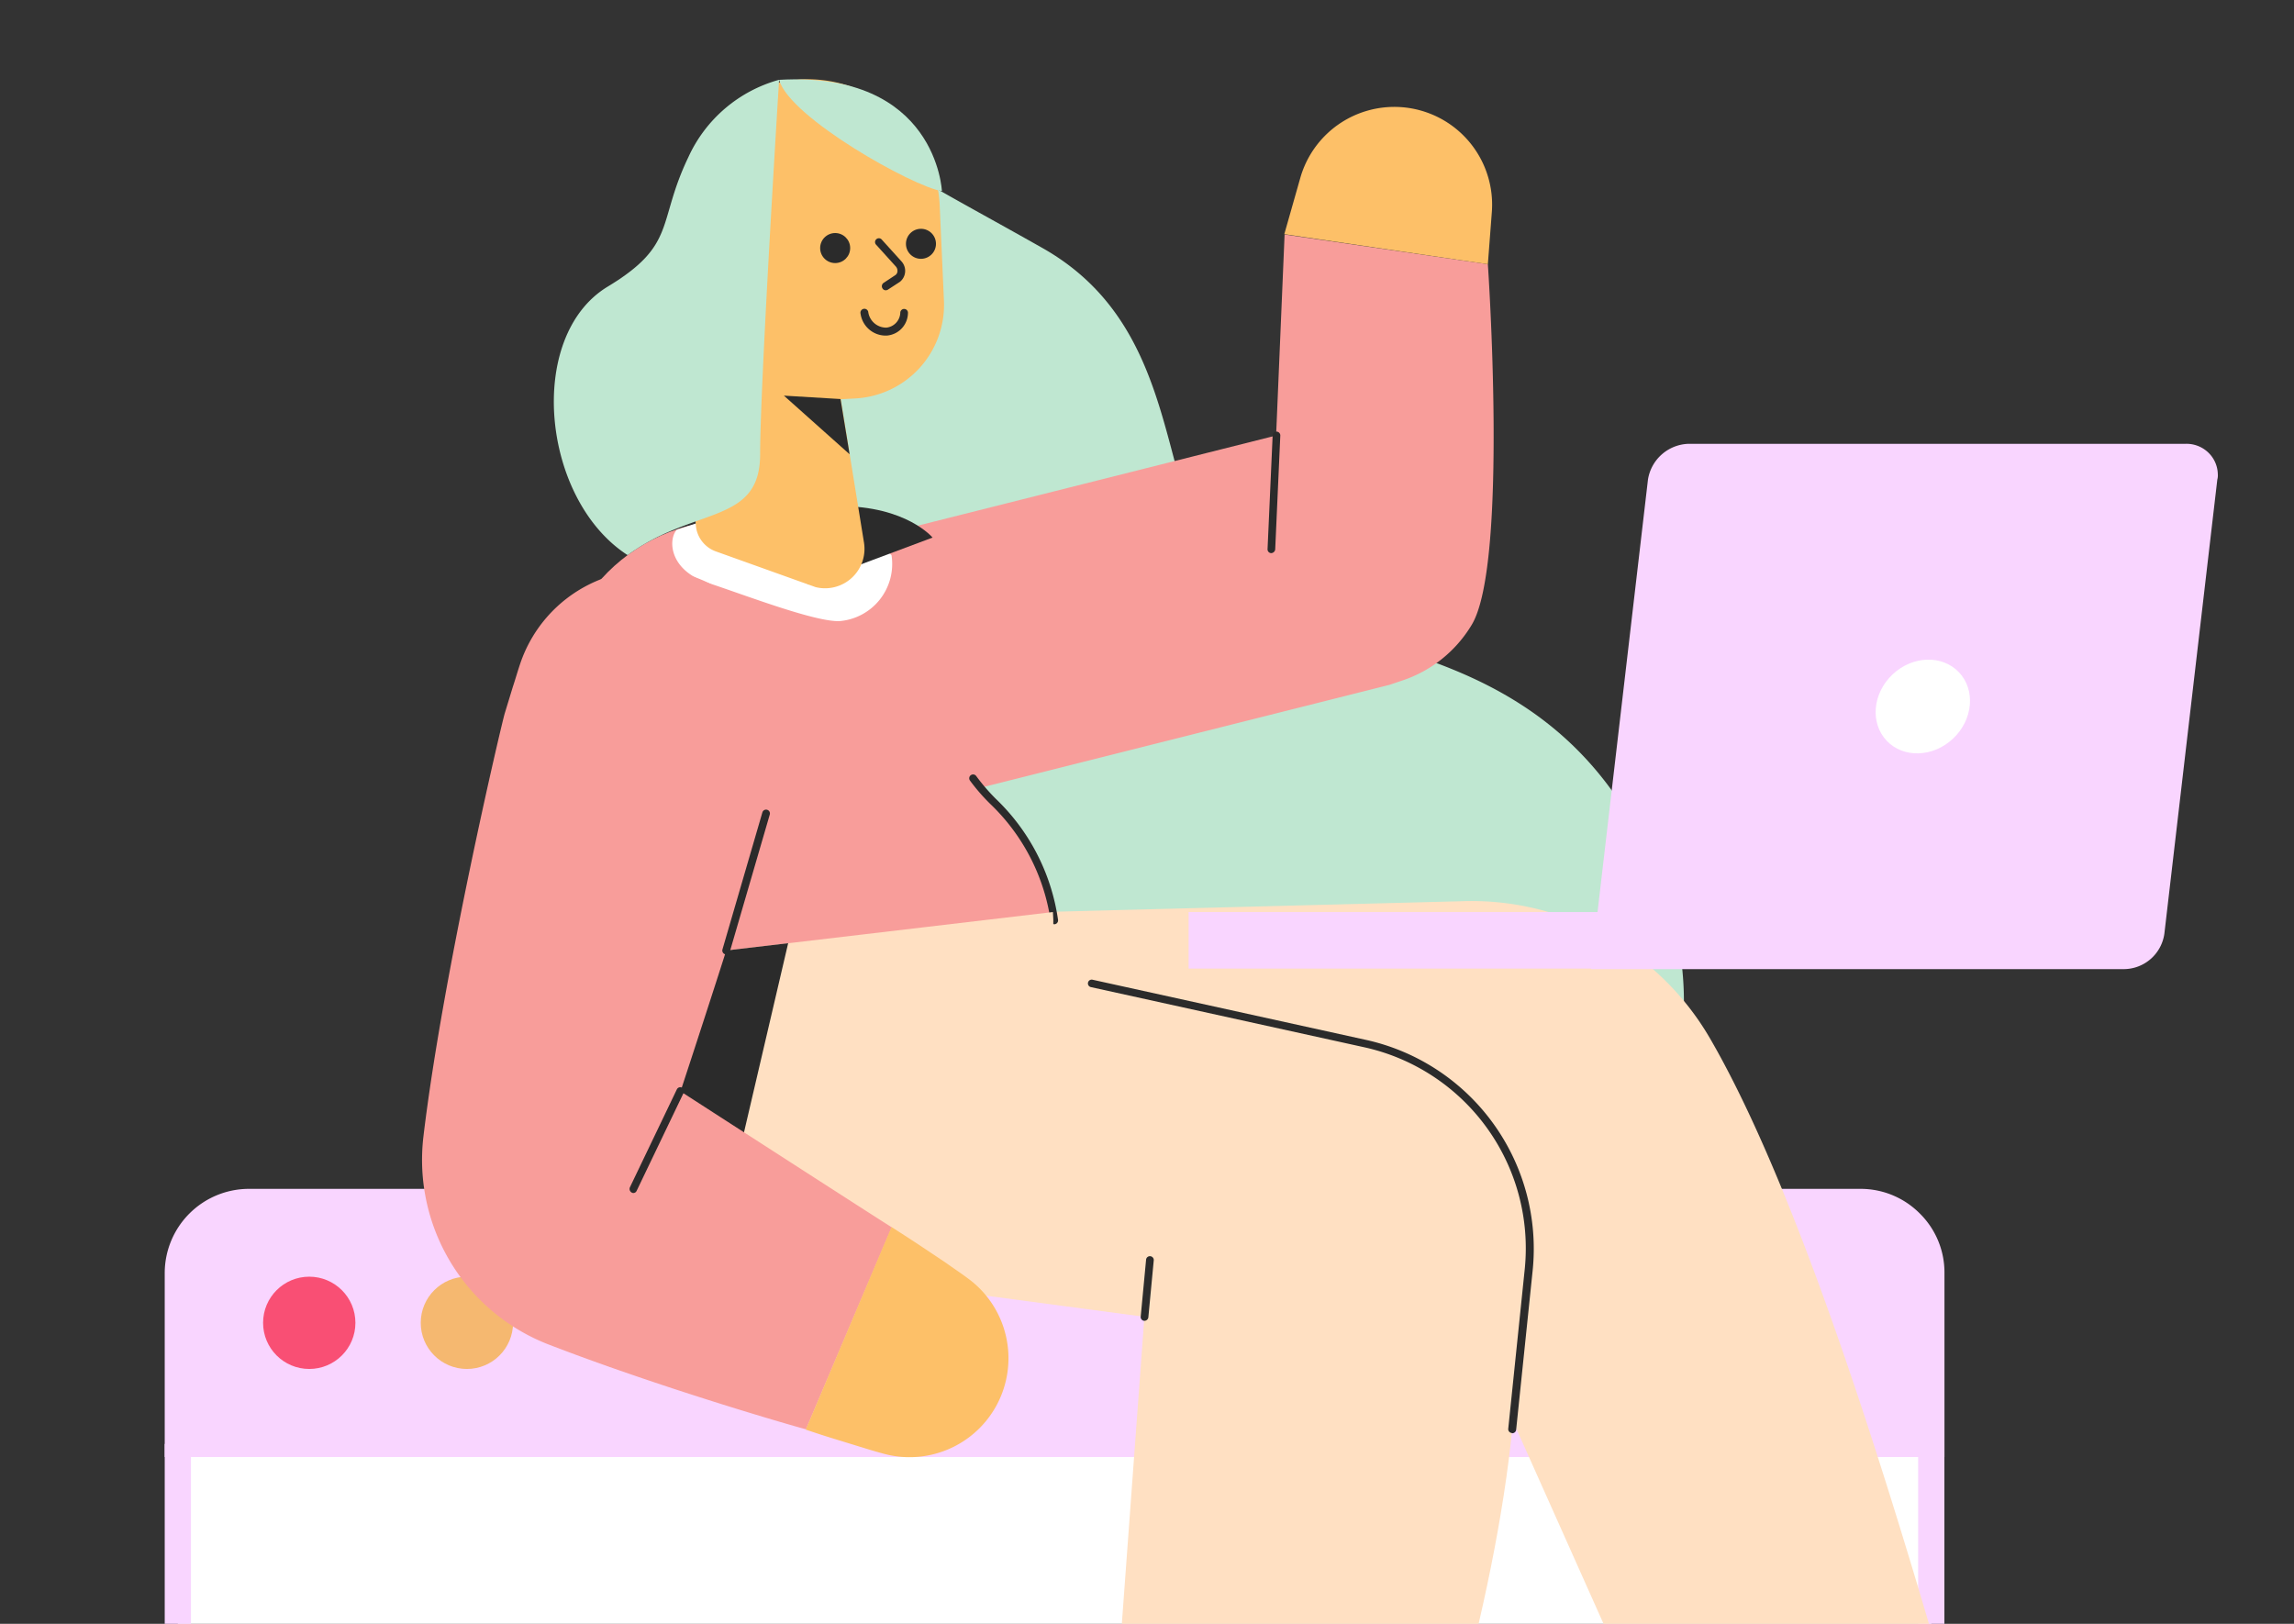 <svg xmlns="http://www.w3.org/2000/svg" xmlns:xlink="http://www.w3.org/1999/xlink" width="202" height="143" viewBox="0 0 202 143">
  <rect x="0" y="0" width="202" height="143" fill="#333333" stroke="none"/>
  <defs>
    <clipPath id="clip-path">
      <rect id="Rectángulo_5172" data-name="Rectángulo 5172" width="202" height="143" transform="translate(1285.84 1556)" fill="#fff" stroke="#707070" stroke-width="1"/>
    </clipPath>
    <linearGradient id="linear-gradient" x1="0.804" y1="3.652" x2="0.804" y2="2.977" gradientUnits="objectBoundingBox">
      <stop offset="0" stop-color="#9774ac"/>
      <stop offset="0.401" stop-color="#9774ac"/>
      <stop offset="0.501" stop-color="#a7a7ae"/>
      <stop offset="0.591" stop-color="#e89ac0"/>
      <stop offset="1" stop-color="#bfe7d1"/>
    </linearGradient>
    <linearGradient id="linear-gradient-2" x1="0.5" y1="5.067" x2="0.5" y2="5.976" gradientUnits="objectBoundingBox">
      <stop offset="0" stop-color="#f89d9a"/>
      <stop offset="0.409" stop-color="#f5943b"/>
      <stop offset="0.499" stop-color="#f05052"/>
      <stop offset="0.599" stop-color="#ece674"/>
      <stop offset="1" stop-color="#e1eec3"/>
    </linearGradient>
    <linearGradient id="linear-gradient-3" x1="0.5" y1="2.854" x2="0.5" y2="3.94" gradientUnits="objectBoundingBox">
      <stop offset="0" stop-color="#ffe0c2"/>
      <stop offset="0.401" stop-color="#ca7cd5"/>
      <stop offset="0.591" stop-color="#b8c1fc"/>
      <stop offset="1" stop-color="#d2d4d4"/>
    </linearGradient>
    <linearGradient id="linear-gradient-4" x1="0.5" y1="6.427" x2="0.5" y2="7.48" xlink:href="#linear-gradient-2"/>
    <linearGradient id="linear-gradient-5" y1="2.757" y2="3.763" xlink:href="#linear-gradient-3"/>
    <linearGradient id="linear-gradient-6" y1="9.609" y2="14.622" xlink:href="#linear-gradient-3"/>
    <linearGradient id="linear-gradient-7" x1="0.5" y1="4.104" x2="0.5" y2="4.639" xlink:href="#linear-gradient-2"/>
    <linearGradient id="linear-gradient-8" x1="0.5" y1="28.72" x2="0.5" y2="21.192" xlink:href="#linear-gradient"/>
    <linearGradient id="linear-gradient-9" x1="0.5" y1="7.522" x2="0.5" y2="5.751" xlink:href="#linear-gradient"/>
  </defs>
  <g id="Enmascarar_grupo_204" data-name="Enmascarar grupo 204" transform="translate(-1285.84 -1556)" clip-path="url(#clip-path)">
    <g id="Grupo_26868" data-name="Grupo 26868" transform="translate(1300.345 1562.983)">
      <g id="Grupo_26865" data-name="Grupo 26865" transform="translate(0 97.713)">
        <g id="Grupo_26853" data-name="Grupo 26853" transform="translate(0 0)">
          <g id="Layer_2" data-name="Layer 2">
            <g id="Layer_1" data-name="Layer 1">
              <path id="Trazado_15747" data-name="Trazado 15747" d="M156.852,47.587v107.49a6.248,6.248,0,0,1-6.259,6.256H8.706a6.248,6.248,0,0,1-6.259-6.256V47.587" transform="translate(-1.292 -25.124)" fill="#fff"/>
              <path id="Trazado_15748" data-name="Trazado 15748" d="M149.3,162.488H7.414A7.411,7.411,0,0,1,0,155.076V47.587H2.31v107.49a5.1,5.1,0,0,0,5.1,5.1H149.3a5.1,5.1,0,0,0,5.1-5.1V47.587h2.31v107.49A7.421,7.421,0,0,1,149.3,162.488Z" transform="translate(0 -25.124)" fill="#f9d5ff"/>
              <path id="Trazado_15749" data-name="Trazado 15749" d="M154.545,2.17A7.337,7.337,0,0,0,149.3,0H7.414A7.421,7.421,0,0,0,0,7.411V23.617H156.716V7.411a7.29,7.29,0,0,0-2.171-5.241Z" transform="translate(0 0)" fill="#f9d5ff"/>
              <ellipse id="Elipse_1037" data-name="Elipse 1037" cx="4.065" cy="4.063" rx="4.065" ry="4.063" transform="translate(8.661 7.734)" fill="#f94f74"/>
              <ellipse id="Elipse_1038" data-name="Elipse 1038" cx="4.065" cy="4.063" rx="4.065" ry="4.063" transform="translate(22.543 7.734)" fill="#f5b870"/>
              <ellipse id="Elipse_1039" data-name="Elipse 1039" cx="4.065" cy="4.063" rx="4.065" ry="4.063" transform="translate(36.448 7.734)" fill="#6fb895"/>
              <path id="Trazado_15750" data-name="Trazado 15750" d="M149.3,234.376H7.414A7.411,7.411,0,0,1,0,226.964V183.748H2.31v43.218a5.1,5.1,0,0,0,5.1,5.1H149.3a5.1,5.1,0,0,0,5.1-5.1V183.748h2.31v43.218A7.421,7.421,0,0,1,149.3,234.376Z" transform="translate(0 -97.012)" fill="#f9d5ff"/>
            </g>
          </g>
        </g>
      </g>
      <g id="Grupo_26866" data-name="Grupo 26866" transform="translate(177.013 188.815) rotate(180)">
        <g id="Grupo_26855" data-name="Grupo 26855" transform="translate(0 0)">
          <g id="Layer_2-2" data-name="Layer 2">
            <g id="Layer_1-2" data-name="Layer 1">
              <path id="Trazado_15751" data-name="Trazado 15751" d="M61.5,20.81c5.535,10.252.972,12.4,10.4,22.2,9.425,9.78,3.441,31.531,5.884,42.683.8,3.717,4.239,9.355,5.934,14.693a7.292,7.292,0,0,1-11.245,8.082,26,26,0,0,1-5.062-4.966,7.012,7.012,0,0,0-2.119-1.8c-2.593-1.472-5.211-2.894-8.827-4.939-12.542-7.109-9.974-21.678-15.733-28.787S16.143,64.015,5.521,47.8C-17.468,12.727,37.237-24.218,61.5,20.81Z" transform="translate(43.239 77.183)" fill="url(#linear-gradient)"/>
              <path id="Trazado_15752" data-name="Trazado 15752" d="M.509,47.348s-1.82-26.393,1.421-31.756a11.271,11.271,0,0,1,6.135-4.914L9.187,10.3,47.735.6a11.9,11.9,0,0,1,7.431,22.6L16.617,32.9l3.391-20.83-1.6,37.893" transform="translate(59.994 125.184)" fill="url(#linear-gradient-2)"/>
              <path id="Trazado_15753" data-name="Trazado 15753" d="M18.3,2.644,16.882,7.633A8.61,8.61,0,0,1,.027,4.565L.375,0Z" transform="translate(60.128 172.531)" fill="#fdc068"/>
              <path id="Trazado_15754" data-name="Trazado 15754" d="M27.477,78.9C14.612,56.752,2.02,3.093,0,0L25.632,2.245l26.455,59.2L115.2,71.6,85.325,90.03l-35.855.923A24.285,24.285,0,0,1,27.477,78.9Z" transform="translate(13.478 25.475)" fill="url(#linear-gradient-3)"/>
              <path id="Trazado_15755" data-name="Trazado 15755" d="M2.881.175,32.852,5.164c2.319,1.2,2.842,1.946,4.413,4.789l1.845,3.019L13.478,10.725.762,3.217C-1.083,1.921.737-.7,2.881.175Z" transform="translate(0 14.723)" fill="#2b2b2b"/>
              <path id="Trazado_15756" data-name="Trazado 15756" d="M0,5.562C2.07,17.386,9.749,15.69,8.153,24.071S11.943,43.105,20.62,41.81c6.708-1,7.206-.774,10.024-1.2,8.926-1.322,15.683-10.6,11.569-19.159,0,0-3.291-3.069-3.715-5.763S43.685,8.132,42.263,0Z" transform="translate(98.678 109.195)" fill="url(#linear-gradient-4)"/>
              <path id="Trazado_15757" data-name="Trazado 15757" d="M18.988,8.059c.8-.873.674-3.592-2.743-4.69C12.854,2.246,6.9-.049,4.7,0A5.05,5.05,0,0,0,.088,5.813L4.227,9.53l13.066-.923Z" transform="translate(112.927 141.098)" fill="#fff"/>
              <path id="Trazado_15758" data-name="Trazado 15758" d="M.33,0H.28A.346.346,0,0,0,.005.4,18.335,18.335,0,0,0,5.491,11.051a17.509,17.509,0,0,1,1.719,2,.339.339,0,1,0,.548-.4,16.9,16.9,0,0,0-1.8-2.071A17.774,17.774,0,0,1,.652.275.325.325,0,0,0,.33,0Z" transform="translate(98.348 114.407)" fill="#2b2b2b"/>
              <path id="Trazado_15759" data-name="Trazado 15759" d="M58.153,98.261l-39.5-6.236C10.829,91,5.368,85.04,2.3,77.731-7.124,55.18,15.441,1.072,15.566,0L37.134,6.885,32.82,65.633l47.275,6.311Z" transform="translate(57.929 14.2)" fill="url(#linear-gradient-5)"/>
              <path id="Trazado_15760" data-name="Trazado 15760" d="M2.5.155l30.295,12a3.563,3.563,0,0,1,1.945,4.565l-1.7,4.34L11.476,14.174.754,3.248A1.787,1.787,0,0,1,2.5.155Z" transform="translate(62.018)" fill="#2b2b2b"/>
              <path id="Trazado_15761" data-name="Trazado 15761" d="M42.351,14.719C41.8,8.332,37.988-1.322,25.945.151L16.271,1.622C5.3,2.971-.535,12.848.039,19.708Z" transform="translate(98.764 95.772)" fill="url(#linear-gradient-6)"/>
              <path id="Trazado_15762" data-name="Trazado 15762" d="M0,19.333,4.513,0l8.552,6.311L6.782,18.535Z" transform="translate(122.116 93.403)" fill="#2b2b2b"/>
              <path id="Trazado_15763" data-name="Trazado 15763" d="M11,0,0,4.114S2.294,6.883,8.178,6.883Z" transform="translate(109.4 144.343)" fill="#2b2b2b"/>
              <path id="Trazado_15764" data-name="Trazado 15764" d="M7.555,0C8.2.15,20.047,3.541,30.2,7.459A17.436,17.436,0,0,1,41.241,25.794c-1.7,14.294-6.857,36.247-7.156,37.244l-.7,2.295c-.224.674-.424,1.372-.649,2.046A12.129,12.129,0,0,1,17.4,75.063,11.969,11.969,0,0,1,9.575,61.941c.125-.8.274-1.571.424-2.37l.449-2.37c.3-1.571.648-3.143,1-4.715.7-3.143,7.156-22.726,7.156-22.726S.324,17.961,0,17.787" transform="translate(112.99 69.929)" fill="url(#linear-gradient-7)"/>
              <path id="Trazado_15765" data-name="Trazado 15765" d="M10.288,20.262c-.972-.624-1.945-1.248-2.917-1.9l-1.9-1.272c-.623-.449-1.272-.873-1.87-1.322A8.711,8.711,0,0,1,10.987.3c.748.2,1.471.424,2.194.648l2.194.674c.823.25,1.646.524,2.469.8" transform="translate(102.727 67.479)" fill="#fdc068"/>
              <path id="SVGID-i2" d="M7.841.435,15.6.011A7.264,7.264,0,0,1,23.251,6.9l.424,9.355c.274,5.438-4.588,11.924-11.022,12.275h0A11.66,11.66,0,0,1,.385,17.5L.011,9.117A8.261,8.261,0,0,1,7.841.435Z" transform="translate(108.39 160.272)" fill="#fdc068"/>
              <ellipse id="Elipse_1040" data-name="Elipse 1040" cx="1.322" cy="1.322" rx="1.322" ry="1.322" transform="translate(109.1 173.005)" fill="#2b2b2b"/>
              <path id="Trazado_15766" data-name="Trazado 15766" d="M4.3.1,13.08,3.244a2.67,2.67,0,0,1,1.771,2.32l1.371,17.263c-.548,2.894-12.592,3.343-12.592,3.343L.039,3.993A3.472,3.472,0,0,1,4.3.1Z" transform="translate(115.395 143.992)" fill="#fdc068"/>
              <path id="Trazado_15767" data-name="Trazado 15767" d="M1.7,0a.36.36,0,0,0-.175.05L.452.749a1.24,1.24,0,0,0-.125,1.8l1.719,1.9a.337.337,0,1,0,.5-.449L.826,2.1a.567.567,0,0,1-.15-.4.438.438,0,0,1,.2-.374L1.9.648A.355.355,0,0,0,2,.174.326.326,0,0,0,1.7,0Z" transform="translate(111.815 170.236)" fill="#2b2b2b"/>
              <path id="Trazado_15768" data-name="Trazado 15768" d="M2,0H1.872A2.022,2.022,0,0,0,0,1.97a.339.339,0,1,0,.674.075A1.372,1.372,0,0,1,1.9.7a1.6,1.6,0,0,1,1.6,1.4.348.348,0,1,0,.674-.174A2.238,2.238,0,0,0,2,0Z" transform="translate(111.567 166.245)" fill="#2b2b2b"/>
              <path id="Trazado_15769" data-name="Trazado 15769" d="M.8,4.864l4.987.3L0,0Z" transform="translate(116.705 155.793)" fill="#2b2b2b"/>
              <ellipse id="Elipse_1041" data-name="Elipse 1041" cx="1.322" cy="1.322" rx="1.322" ry="1.322" transform="translate(116.655 172.631)" fill="#2b2b2b"/>
              <path id="Trazado_15770" data-name="Trazado 15770" d="M14.337,9.8C13.414,6.461,2.493.375,0,0,0,0,.449,10.6,14.337,9.8Z" transform="translate(108.577 178.967)" fill="url(#linear-gradient-8)"/>
              <path id="Trazado_15771" data-name="Trazado 15771" d="M0,41.859S1.671,15.092,1.671,8.881,7.456,4.316,13.34,0c7.6,4.914,8.976,19.283,1.745,23.649C8.976,27.341,10.772,29.237,8,35.023A12.4,12.4,0,0,1,0,41.859Z" transform="translate(122.914 146.912)" fill="url(#linear-gradient-9)"/>
              <path id="Trazado_15772" data-name="Trazado 15772" d="M3.855,0a.344.344,0,0,0-.324.25L.015,12.323a.339.339,0,1,0,.648.2L4.179.45A.347.347,0,0,0,3.954.026.15.15,0,0,0,3.855,0Z" transform="translate(123.722 111.737)" fill="#2b2b2b"/>
              <path id="Trazado_15773" data-name="Trazado 15773" d="M.8,0A.371.371,0,0,0,.449.324L0,10.353a.337.337,0,1,0,.674.025L1.123.349A.333.333,0,0,0,.8,0Z" transform="translate(78.78 147.087)" fill="#2b2b2b"/>
              <path id="Trazado_15774" data-name="Trazado 15774" d="M4.474,0a.324.324,0,0,0-.3.2L.035,8.833a.335.335,0,1,0,.6.3L4.773.5a.364.364,0,0,0-.3-.5Z" transform="translate(131.281 90.734)" fill="#2b2b2b"/>
              <path id="Trazado_15775" data-name="Trazado 15775" d="M1.9,0a.35.35,0,0,0-.349.3L.1,14.294A18.837,18.837,0,0,0,14.813,34.65L38.85,39.939A.333.333,0,0,0,39,39.29L14.962,34A18.131,18.131,0,0,1,.8,14.394L2.246.4a.337.337,0,0,0-.3-.374A.077.077,0,0,0,1.9,0Z" transform="translate(56.462 69.58)" fill="#2b2b2b"/>
              <path id="Trazado_15776" data-name="Trazado 15776" d="M.825,0A.35.35,0,0,0,.476.3L0,5.314a.339.339,0,1,0,.674.075L1.148.374A.337.337,0,0,0,.849,0Z" transform="translate(89.924 79.483)" fill="#2b2b2b"/>
            </g>
          </g>
        </g>
      </g>
      <g id="Grupo_26867" data-name="Grupo 26867" transform="translate(90.159 32.098)">
        <g id="Grupo_26857" data-name="Grupo 26857" transform="translate(0 0)">
          <g id="Layer_2-3" data-name="Layer 2">
            <g id="Layer_1-3" data-name="Layer 1">
              <rect id="Rectángulo_5171" data-name="Rectángulo 5171" width="40.265" height="4.978" transform="translate(0 41.238)" fill="#f9d5ff"/>
              <path id="Trazado_15777" data-name="Trazado 15777" d="M83.62,0H127.39a2.774,2.774,0,0,1,2,.751,2.718,2.718,0,0,1,.857,1.943,1.4,1.4,0,0,1-.045.457l-4.658,39.958a3.623,3.623,0,0,1-3.6,3.151H75.041L80.068,3.15A3.734,3.734,0,0,1,83.62,0Z" transform="translate(-39.619 0.004)" fill="#f9d5ff"/>
              <ellipse id="Elipse_1042" data-name="Elipse 1042" cx="4.382" cy="3.882" rx="4.382" ry="3.882" transform="matrix(0.727, -0.687, 0.687, 0.727, 58.799, 23.325)" fill="#fff"/>
            </g>
          </g>
        </g>
      </g>
    </g>
  </g>
</svg>
